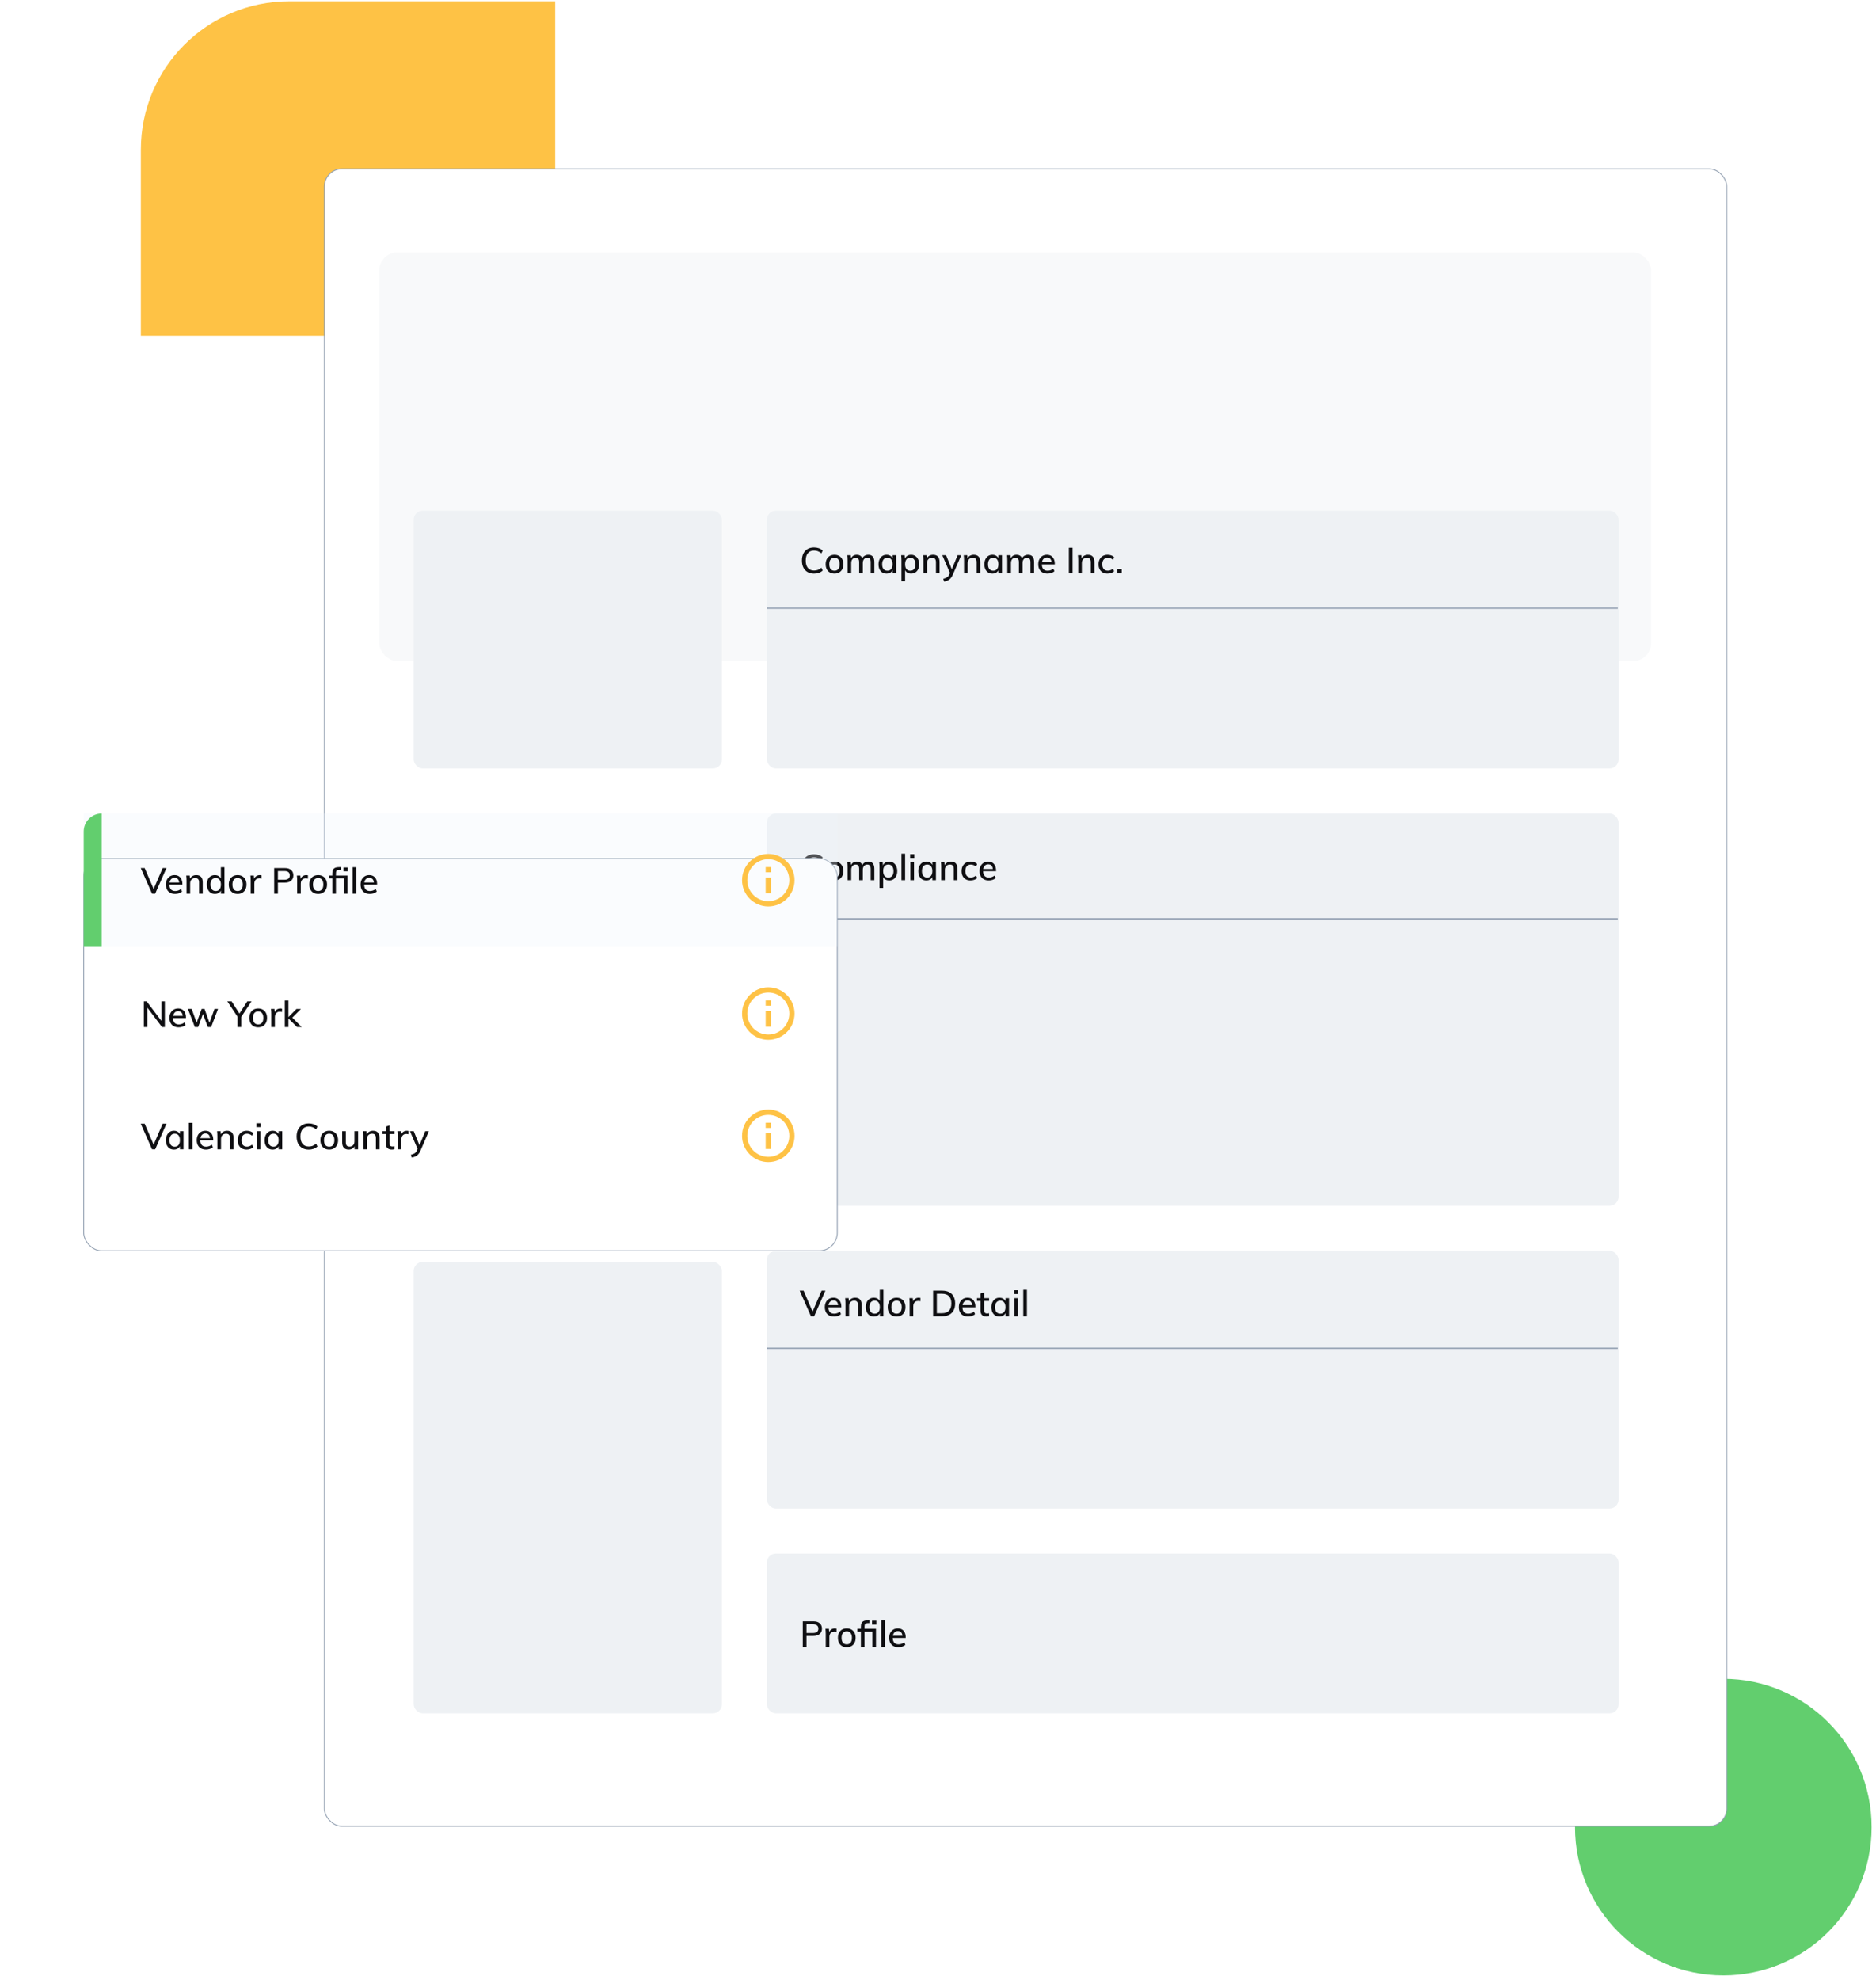 <svg width="417" height="440" viewBox="0 0 417 440" fill="none" xmlns="http://www.w3.org/2000/svg">
<circle cx="383.059" cy="406.044" r="32.967" fill="#62CE6E"/>
<path d="M31.307 33.288C31.307 15.062 46.081 0.288 64.307 0.288H123.409V74.606H31.307V33.288Z" fill="#FEC245"/>
<rect x="72.109" y="37.547" width="311.711" height="368.294" rx="3.9" fill="white" stroke="#95A2B3" stroke-width="0.2"/>
<rect opacity="0.5" x="84.307" y="56.102" width="282.7" height="90.811" rx="4" fill="#F3F5F7"/>
<rect x="170.461" y="180.786" width="189.314" height="87.174" rx="2" fill="#EEF1F4"/>
<path d="M170.461 204.192L359.602 204.192" stroke="#95A2B3" stroke-width="0.3"/>
<rect x="91.958" y="113.497" width="68.503" height="57.289" rx="2" fill="#EEF1F4"/>
<rect x="91.958" y="280.44" width="68.503" height="100.315" rx="2" fill="#EEF1F4"/>
<rect x="170.461" y="345.249" width="189.314" height="35.506" rx="2" fill="#EEF1F4"/>
<rect x="170.461" y="113.497" width="189.314" height="57.289" rx="2" fill="#EEF1F4"/>
<path d="M170.461 135.167L359.602 135.167" stroke="#95A2B3" stroke-width="0.3"/>
<path d="M180.945 127.488C180.391 127.488 179.911 127.371 179.505 127.136C179.1 126.901 178.788 126.565 178.569 126.128C178.356 125.685 178.249 125.165 178.249 124.568C178.249 123.971 178.356 123.456 178.569 123.024C178.788 122.587 179.1 122.251 179.505 122.016C179.911 121.781 180.391 121.664 180.945 121.664C181.329 121.664 181.687 121.723 182.017 121.84C182.353 121.957 182.639 122.131 182.873 122.36L182.585 122.976C182.319 122.757 182.055 122.6 181.793 122.504C181.537 122.403 181.257 122.352 180.953 122.352C180.367 122.352 179.911 122.544 179.585 122.928C179.26 123.307 179.097 123.853 179.097 124.568C179.097 125.283 179.257 125.835 179.577 126.224C179.903 126.608 180.361 126.8 180.953 126.8C181.257 126.8 181.537 126.752 181.793 126.656C182.055 126.555 182.319 126.395 182.585 126.176L182.873 126.792C182.639 127.021 182.353 127.195 182.017 127.312C181.687 127.429 181.329 127.488 180.945 127.488ZM185.496 127.48C185.096 127.48 184.747 127.395 184.448 127.224C184.155 127.053 183.928 126.813 183.768 126.504C183.608 126.189 183.528 125.816 183.528 125.384C183.528 124.963 183.608 124.595 183.768 124.28C183.928 123.965 184.155 123.723 184.448 123.552C184.747 123.381 185.096 123.296 185.496 123.296C185.891 123.296 186.235 123.381 186.528 123.552C186.827 123.723 187.056 123.965 187.216 124.28C187.381 124.595 187.464 124.963 187.464 125.384C187.464 125.816 187.381 126.189 187.216 126.504C187.056 126.813 186.827 127.053 186.528 127.224C186.235 127.395 185.891 127.48 185.496 127.48ZM185.496 126.84C185.859 126.84 186.139 126.717 186.336 126.472C186.539 126.227 186.64 125.864 186.64 125.384C186.64 124.92 186.539 124.565 186.336 124.32C186.139 124.069 185.859 123.944 185.496 123.944C185.133 123.944 184.848 124.069 184.64 124.32C184.437 124.565 184.336 124.92 184.336 125.384C184.336 125.864 184.435 126.227 184.632 126.472C184.835 126.717 185.123 126.84 185.496 126.84ZM188.4 127.424V124.528C188.4 124.341 188.395 124.152 188.384 123.96C188.379 123.768 188.363 123.579 188.336 123.392H189.104L189.176 124.208L189.096 124.24C189.198 123.941 189.366 123.709 189.6 123.544C189.835 123.379 190.115 123.296 190.44 123.296C190.824 123.296 191.123 123.392 191.336 123.584C191.555 123.771 191.696 124.061 191.76 124.456L191.568 124.32C191.659 124.005 191.832 123.757 192.088 123.576C192.35 123.389 192.656 123.296 193.008 123.296C193.456 123.296 193.792 123.432 194.016 123.704C194.24 123.971 194.352 124.376 194.352 124.92V127.424H193.544V124.952C193.544 124.605 193.483 124.352 193.36 124.192C193.243 124.032 193.051 123.952 192.784 123.952C192.475 123.952 192.23 124.059 192.048 124.272C191.872 124.485 191.784 124.776 191.784 125.144V127.424H190.976V124.952C190.976 124.605 190.915 124.352 190.792 124.192C190.67 124.032 190.478 123.952 190.216 123.952C189.902 123.952 189.654 124.059 189.472 124.272C189.296 124.485 189.208 124.776 189.208 125.144V127.424H188.4ZM197.062 127.48C196.705 127.48 196.39 127.397 196.118 127.232C195.851 127.061 195.643 126.821 195.494 126.512C195.35 126.197 195.278 125.829 195.278 125.408C195.278 124.987 195.353 124.619 195.502 124.304C195.651 123.984 195.859 123.736 196.126 123.56C196.398 123.384 196.71 123.296 197.062 123.296C197.419 123.296 197.723 123.384 197.974 123.56C198.23 123.731 198.403 123.976 198.494 124.296L198.398 124.36V123.392H199.198V127.424H198.398V126.44L198.494 126.48C198.403 126.8 198.23 127.048 197.974 127.224C197.723 127.395 197.419 127.48 197.062 127.48ZM197.254 126.84C197.617 126.84 197.897 126.715 198.094 126.464C198.297 126.213 198.398 125.856 198.398 125.392C198.398 124.928 198.297 124.571 198.094 124.32C197.897 124.069 197.617 123.944 197.254 123.944C196.886 123.944 196.598 124.075 196.39 124.336C196.187 124.592 196.086 124.949 196.086 125.408C196.086 125.867 196.187 126.221 196.39 126.472C196.598 126.717 196.886 126.84 197.254 126.84ZM200.377 129.152V124.528C200.377 124.341 200.372 124.152 200.361 123.96C200.356 123.768 200.34 123.579 200.313 123.392H201.081L201.153 124.208L201.097 124.296C201.188 123.976 201.358 123.731 201.609 123.56C201.865 123.384 202.169 123.296 202.521 123.296C202.873 123.296 203.182 123.384 203.449 123.56C203.721 123.736 203.932 123.984 204.081 124.304C204.236 124.619 204.313 124.987 204.313 125.408C204.313 125.829 204.236 126.197 204.081 126.512C203.932 126.821 203.724 127.061 203.457 127.232C203.19 127.397 202.878 127.48 202.521 127.48C202.169 127.48 201.865 127.395 201.609 127.224C201.358 127.048 201.188 126.8 201.097 126.48L201.185 126.384V129.152H200.377ZM202.337 126.84C202.7 126.84 202.982 126.717 203.185 126.472C203.388 126.221 203.489 125.867 203.489 125.408C203.489 124.949 203.388 124.592 203.185 124.336C202.982 124.075 202.7 123.944 202.337 123.944C201.964 123.944 201.678 124.069 201.481 124.32C201.284 124.571 201.185 124.928 201.185 125.392C201.185 125.856 201.284 126.213 201.481 126.464C201.678 126.715 201.964 126.84 202.337 126.84ZM205.252 127.424V124.528C205.252 124.341 205.247 124.152 205.236 123.96C205.231 123.768 205.215 123.579 205.188 123.392H205.956L206.028 124.208L205.948 124.256C206.065 123.941 206.252 123.704 206.508 123.544C206.769 123.379 207.068 123.296 207.404 123.296C208.369 123.296 208.852 123.837 208.852 124.92V127.424H208.044V124.952C208.044 124.605 207.975 124.352 207.836 124.192C207.697 124.032 207.484 123.952 207.196 123.952C206.849 123.952 206.572 124.059 206.364 124.272C206.161 124.485 206.06 124.771 206.06 125.128V127.424H205.252ZM209.85 129.24L209.674 128.616C209.919 128.563 210.125 128.496 210.29 128.416C210.461 128.341 210.602 128.245 210.714 128.128C210.826 128.011 210.922 127.859 211.002 127.672L211.274 127.048L211.466 126.768L212.858 123.392H213.666L211.786 127.744C211.637 128.085 211.466 128.355 211.274 128.552C211.087 128.755 210.874 128.909 210.634 129.016C210.394 129.123 210.133 129.197 209.85 129.24ZM211.29 127.656L209.458 123.392H210.298L211.674 126.768L211.29 127.656ZM214.291 127.424V124.528C214.291 124.341 214.286 124.152 214.275 123.96C214.27 123.768 214.254 123.579 214.227 123.392H214.995L215.067 124.208L214.987 124.256C215.104 123.941 215.291 123.704 215.547 123.544C215.808 123.379 216.107 123.296 216.443 123.296C217.408 123.296 217.891 123.837 217.891 124.92V127.424H217.083V124.952C217.083 124.605 217.014 124.352 216.875 124.192C216.736 124.032 216.523 123.952 216.235 123.952C215.888 123.952 215.611 124.059 215.403 124.272C215.2 124.485 215.099 124.771 215.099 125.128V127.424H214.291ZM220.593 127.48C220.236 127.48 219.921 127.397 219.649 127.232C219.383 127.061 219.175 126.821 219.025 126.512C218.881 126.197 218.809 125.829 218.809 125.408C218.809 124.987 218.884 124.619 219.033 124.304C219.183 123.984 219.391 123.736 219.657 123.56C219.929 123.384 220.241 123.296 220.593 123.296C220.951 123.296 221.255 123.384 221.505 123.56C221.761 123.731 221.935 123.976 222.025 124.296L221.929 124.36V123.392H222.729V127.424H221.929V126.44L222.025 126.48C221.935 126.8 221.761 127.048 221.505 127.224C221.255 127.395 220.951 127.48 220.593 127.48ZM220.785 126.84C221.148 126.84 221.428 126.715 221.625 126.464C221.828 126.213 221.929 125.856 221.929 125.392C221.929 124.928 221.828 124.571 221.625 124.32C221.428 124.069 221.148 123.944 220.785 123.944C220.417 123.944 220.129 124.075 219.921 124.336C219.719 124.592 219.617 124.949 219.617 125.408C219.617 125.867 219.719 126.221 219.921 126.472C220.129 126.717 220.417 126.84 220.785 126.84ZM223.908 127.424V124.528C223.908 124.341 223.903 124.152 223.892 123.96C223.887 123.768 223.871 123.579 223.844 123.392H224.612L224.684 124.208L224.604 124.24C224.706 123.941 224.874 123.709 225.108 123.544C225.343 123.379 225.623 123.296 225.948 123.296C226.332 123.296 226.631 123.392 226.844 123.584C227.063 123.771 227.204 124.061 227.268 124.456L227.076 124.32C227.167 124.005 227.34 123.757 227.596 123.576C227.858 123.389 228.164 123.296 228.516 123.296C228.964 123.296 229.3 123.432 229.524 123.704C229.748 123.971 229.86 124.376 229.86 124.92V127.424H229.052V124.952C229.052 124.605 228.991 124.352 228.868 124.192C228.751 124.032 228.559 123.952 228.292 123.952C227.983 123.952 227.738 124.059 227.556 124.272C227.38 124.485 227.292 124.776 227.292 125.144V127.424H226.484V124.952C226.484 124.605 226.423 124.352 226.3 124.192C226.178 124.032 225.986 123.952 225.724 123.952C225.41 123.952 225.162 124.059 224.98 124.272C224.804 124.485 224.716 124.776 224.716 125.144V127.424H223.908ZM234.386 126.96C234.204 127.12 233.975 127.248 233.698 127.344C233.42 127.435 233.138 127.48 232.85 127.48C232.423 127.48 232.055 127.397 231.746 127.232C231.436 127.067 231.199 126.827 231.034 126.512C230.868 126.197 230.786 125.824 230.786 125.392C230.786 124.976 230.866 124.611 231.026 124.296C231.191 123.981 231.418 123.736 231.706 123.56C231.994 123.384 232.327 123.296 232.706 123.296C233.068 123.296 233.38 123.376 233.642 123.536C233.903 123.696 234.103 123.925 234.242 124.224C234.386 124.517 234.458 124.872 234.458 125.288V125.424H231.49L231.498 124.944H233.986L233.754 125.232C233.759 124.8 233.674 124.469 233.498 124.24C233.322 124.011 233.063 123.896 232.722 123.896C232.364 123.896 232.084 124.024 231.882 124.28C231.679 124.531 231.578 124.883 231.578 125.336C231.578 125.843 231.687 126.221 231.906 126.472C232.124 126.717 232.444 126.84 232.866 126.84C233.095 126.84 233.316 126.803 233.53 126.728C233.743 126.653 233.946 126.539 234.138 126.384L234.386 126.96ZM237.59 127.424V121.728H238.414V127.424H237.59ZM239.666 127.424V124.528C239.666 124.341 239.661 124.152 239.65 123.96C239.645 123.768 239.629 123.579 239.602 123.392H240.37L240.442 124.208L240.362 124.256C240.479 123.941 240.666 123.704 240.922 123.544C241.183 123.379 241.482 123.296 241.818 123.296C242.783 123.296 243.266 123.837 243.266 124.92V127.424H242.458V124.952C242.458 124.605 242.389 124.352 242.25 124.192C242.111 124.032 241.898 123.952 241.61 123.952C241.263 123.952 240.986 124.059 240.778 124.272C240.575 124.485 240.474 124.771 240.474 125.128V127.424H239.666ZM246.16 127.48C245.755 127.48 245.403 127.395 245.104 127.224C244.811 127.053 244.584 126.813 244.424 126.504C244.264 126.195 244.184 125.829 244.184 125.408C244.184 124.987 244.267 124.619 244.432 124.304C244.598 123.984 244.83 123.736 245.128 123.56C245.432 123.384 245.79 123.296 246.2 123.296C246.478 123.296 246.747 123.341 247.008 123.432C247.27 123.523 247.483 123.651 247.648 123.816L247.4 124.4C247.214 124.251 247.024 124.139 246.832 124.064C246.646 123.989 246.454 123.952 246.256 123.952C245.872 123.952 245.568 124.077 245.344 124.328C245.126 124.579 245.016 124.936 245.016 125.4C245.016 125.864 245.126 126.219 245.344 126.464C245.563 126.709 245.867 126.832 246.256 126.832C246.448 126.832 246.64 126.795 246.832 126.72C247.024 126.645 247.214 126.533 247.4 126.384L247.648 126.968C247.478 127.128 247.259 127.253 246.992 127.344C246.726 127.435 246.448 127.48 246.16 127.48ZM248.375 126.464H249.335V127.424H248.375V126.464Z" fill="#0F0F12"/>
<path d="M180.945 195.669C180.391 195.669 179.911 195.551 179.505 195.317C179.1 195.082 178.788 194.746 178.569 194.309C178.356 193.866 178.249 193.346 178.249 192.749C178.249 192.151 178.356 191.637 178.569 191.205C178.788 190.767 179.1 190.431 179.505 190.197C179.911 189.962 180.391 189.845 180.945 189.845C181.329 189.845 181.687 189.903 182.017 190.021C182.353 190.138 182.639 190.311 182.873 190.541L182.585 191.157C182.319 190.938 182.055 190.781 181.793 190.685C181.537 190.583 181.257 190.533 180.953 190.533C180.367 190.533 179.911 190.725 179.585 191.109C179.26 191.487 179.097 192.034 179.097 192.749C179.097 193.463 179.257 194.015 179.577 194.405C179.903 194.789 180.361 194.981 180.953 194.981C181.257 194.981 181.537 194.933 181.793 194.837C182.055 194.735 182.319 194.575 182.585 194.357L182.873 194.973C182.639 195.202 182.353 195.375 182.017 195.493C181.687 195.61 181.329 195.669 180.945 195.669ZM185.496 195.661C185.096 195.661 184.747 195.575 184.448 195.405C184.155 195.234 183.928 194.994 183.768 194.685C183.608 194.37 183.528 193.997 183.528 193.565C183.528 193.143 183.608 192.775 183.768 192.461C183.928 192.146 184.155 191.903 184.448 191.733C184.747 191.562 185.096 191.477 185.496 191.477C185.891 191.477 186.235 191.562 186.528 191.733C186.827 191.903 187.056 192.146 187.216 192.461C187.381 192.775 187.464 193.143 187.464 193.565C187.464 193.997 187.381 194.37 187.216 194.685C187.056 194.994 186.827 195.234 186.528 195.405C186.235 195.575 185.891 195.661 185.496 195.661ZM185.496 195.021C185.859 195.021 186.139 194.898 186.336 194.653C186.539 194.407 186.64 194.045 186.64 193.565C186.64 193.101 186.539 192.746 186.336 192.501C186.139 192.25 185.859 192.125 185.496 192.125C185.133 192.125 184.848 192.25 184.64 192.501C184.437 192.746 184.336 193.101 184.336 193.565C184.336 194.045 184.435 194.407 184.632 194.653C184.835 194.898 185.123 195.021 185.496 195.021ZM188.4 195.605V192.709C188.4 192.522 188.395 192.333 188.384 192.141C188.379 191.949 188.363 191.759 188.336 191.573H189.104L189.176 192.389L189.096 192.421C189.198 192.122 189.366 191.89 189.6 191.725C189.835 191.559 190.115 191.477 190.44 191.477C190.824 191.477 191.123 191.573 191.336 191.765C191.555 191.951 191.696 192.242 191.76 192.637L191.568 192.501C191.659 192.186 191.832 191.938 192.088 191.757C192.35 191.57 192.656 191.477 193.008 191.477C193.456 191.477 193.792 191.613 194.016 191.885C194.24 192.151 194.352 192.557 194.352 193.101V195.605H193.544V193.133C193.544 192.786 193.483 192.533 193.36 192.373C193.243 192.213 193.051 192.133 192.784 192.133C192.475 192.133 192.23 192.239 192.048 192.453C191.872 192.666 191.784 192.957 191.784 193.325V195.605H190.976V193.133C190.976 192.786 190.915 192.533 190.792 192.373C190.67 192.213 190.478 192.133 190.216 192.133C189.902 192.133 189.654 192.239 189.472 192.453C189.296 192.666 189.208 192.957 189.208 193.325V195.605H188.4ZM195.502 197.333V192.709C195.502 192.522 195.497 192.333 195.486 192.141C195.481 191.949 195.465 191.759 195.438 191.573H196.206L196.278 192.389L196.222 192.477C196.313 192.157 196.483 191.911 196.734 191.741C196.99 191.565 197.294 191.477 197.646 191.477C197.998 191.477 198.307 191.565 198.574 191.741C198.846 191.917 199.057 192.165 199.206 192.485C199.361 192.799 199.438 193.167 199.438 193.589C199.438 194.01 199.361 194.378 199.206 194.693C199.057 195.002 198.849 195.242 198.582 195.413C198.315 195.578 198.003 195.661 197.646 195.661C197.294 195.661 196.99 195.575 196.734 195.405C196.483 195.229 196.313 194.981 196.222 194.661L196.31 194.565V197.333H195.502ZM197.462 195.021C197.825 195.021 198.107 194.898 198.31 194.653C198.513 194.402 198.614 194.047 198.614 193.589C198.614 193.13 198.513 192.773 198.31 192.517C198.107 192.255 197.825 192.125 197.462 192.125C197.089 192.125 196.803 192.25 196.606 192.501C196.409 192.751 196.31 193.109 196.31 193.573C196.31 194.037 196.409 194.394 196.606 194.645C196.803 194.895 197.089 195.021 197.462 195.021ZM200.377 195.605V189.717H201.185V195.605H200.377ZM202.361 195.605V191.573H203.169V195.605H202.361ZM202.305 189.813H203.241V190.661H202.305V189.813ZM205.906 195.661C205.548 195.661 205.234 195.578 204.962 195.413C204.695 195.242 204.487 195.002 204.338 194.693C204.194 194.378 204.122 194.01 204.122 193.589C204.122 193.167 204.196 192.799 204.346 192.485C204.495 192.165 204.703 191.917 204.97 191.741C205.242 191.565 205.554 191.477 205.906 191.477C206.263 191.477 206.567 191.565 206.818 191.741C207.074 191.911 207.247 192.157 207.338 192.477L207.242 192.541V191.573H208.042V195.605H207.242V194.621L207.338 194.661C207.247 194.981 207.074 195.229 206.818 195.405C206.567 195.575 206.263 195.661 205.906 195.661ZM206.098 195.021C206.46 195.021 206.74 194.895 206.938 194.645C207.14 194.394 207.242 194.037 207.242 193.573C207.242 193.109 207.14 192.751 206.938 192.501C206.74 192.25 206.46 192.125 206.098 192.125C205.73 192.125 205.442 192.255 205.234 192.517C205.031 192.773 204.93 193.13 204.93 193.589C204.93 194.047 205.031 194.402 205.234 194.653C205.442 194.898 205.73 195.021 206.098 195.021ZM209.221 195.605V192.709C209.221 192.522 209.215 192.333 209.205 192.141C209.199 191.949 209.183 191.759 209.157 191.573H209.925L209.997 192.389L209.917 192.437C210.034 192.122 210.221 191.885 210.477 191.725C210.738 191.559 211.037 191.477 211.373 191.477C212.338 191.477 212.821 192.018 212.821 193.101V195.605H212.013V193.133C212.013 192.786 211.943 192.533 211.805 192.373C211.666 192.213 211.453 192.133 211.165 192.133C210.818 192.133 210.541 192.239 210.333 192.453C210.13 192.666 210.029 192.951 210.029 193.309V195.605H209.221ZM215.715 195.661C215.31 195.661 214.958 195.575 214.659 195.405C214.366 195.234 214.139 194.994 213.979 194.685C213.819 194.375 213.739 194.01 213.739 193.589C213.739 193.167 213.822 192.799 213.987 192.485C214.152 192.165 214.384 191.917 214.683 191.741C214.987 191.565 215.344 191.477 215.755 191.477C216.032 191.477 216.302 191.522 216.563 191.613C216.824 191.703 217.038 191.831 217.203 191.997L216.955 192.581C216.768 192.431 216.579 192.319 216.387 192.245C216.2 192.17 216.008 192.133 215.811 192.133C215.427 192.133 215.123 192.258 214.899 192.509C214.68 192.759 214.571 193.117 214.571 193.581C214.571 194.045 214.68 194.399 214.899 194.645C215.118 194.89 215.422 195.013 215.811 195.013C216.003 195.013 216.195 194.975 216.387 194.901C216.579 194.826 216.768 194.714 216.955 194.565L217.203 195.149C217.032 195.309 216.814 195.434 216.547 195.525C216.28 195.615 216.003 195.661 215.715 195.661ZM221.331 195.141C221.15 195.301 220.92 195.429 220.643 195.525C220.366 195.615 220.083 195.661 219.795 195.661C219.368 195.661 219 195.578 218.691 195.413C218.382 195.247 218.144 195.007 217.979 194.693C217.814 194.378 217.731 194.005 217.731 193.573C217.731 193.157 217.811 192.791 217.971 192.477C218.136 192.162 218.363 191.917 218.651 191.741C218.939 191.565 219.272 191.477 219.651 191.477C220.014 191.477 220.326 191.557 220.587 191.717C220.848 191.877 221.048 192.106 221.187 192.405C221.331 192.698 221.403 193.053 221.403 193.469V193.605H218.435L218.443 193.125H220.931L220.699 193.413C220.704 192.981 220.619 192.65 220.443 192.421C220.267 192.191 220.008 192.077 219.667 192.077C219.31 192.077 219.03 192.205 218.827 192.461C218.624 192.711 218.523 193.063 218.523 193.517C218.523 194.023 218.632 194.402 218.851 194.653C219.07 194.898 219.39 195.021 219.811 195.021C220.04 195.021 220.262 194.983 220.475 194.909C220.688 194.834 220.891 194.719 221.083 194.565L221.331 195.141Z" fill="#0F0F12"/>
<rect x="170.461" y="277.96" width="189.314" height="57.289" rx="2" fill="#EEF1F4"/>
<path d="M170.461 299.63L359.602 299.63" stroke="#95A2B3" stroke-width="0.3"/>
<path d="M180.265 292.519L177.753 286.823H178.625L180.761 291.815H180.473L182.625 286.823H183.473L180.961 292.519H180.265ZM186.94 292.055C186.759 292.215 186.53 292.343 186.252 292.439C185.975 292.53 185.692 292.575 185.404 292.575C184.978 292.575 184.61 292.492 184.3 292.327C183.991 292.162 183.754 291.922 183.588 291.607C183.423 291.292 183.34 290.919 183.34 290.487C183.34 290.071 183.42 289.706 183.58 289.391C183.746 289.076 183.972 288.831 184.26 288.655C184.548 288.479 184.882 288.391 185.26 288.391C185.623 288.391 185.935 288.471 186.196 288.631C186.458 288.791 186.658 289.02 186.796 289.319C186.94 289.612 187.012 289.967 187.012 290.383V290.519H184.044L184.052 290.039H186.54L186.308 290.327C186.314 289.895 186.228 289.564 186.052 289.335C185.876 289.106 185.618 288.991 185.276 288.991C184.919 288.991 184.639 289.119 184.436 289.375C184.234 289.626 184.132 289.978 184.132 290.431C184.132 290.938 184.242 291.316 184.46 291.567C184.679 291.812 184.999 291.935 185.42 291.935C185.65 291.935 185.871 291.898 186.084 291.823C186.298 291.748 186.5 291.634 186.692 291.479L186.94 292.055ZM187.932 292.519V289.623C187.932 289.436 187.926 289.247 187.916 289.055C187.91 288.863 187.894 288.674 187.868 288.487H188.636L188.708 289.303L188.628 289.351C188.745 289.036 188.932 288.799 189.188 288.639C189.449 288.474 189.748 288.391 190.084 288.391C191.049 288.391 191.532 288.932 191.532 290.015V292.519H190.724V290.047C190.724 289.7 190.654 289.447 190.516 289.287C190.377 289.127 190.164 289.047 189.876 289.047C189.529 289.047 189.252 289.154 189.044 289.367C188.841 289.58 188.74 289.866 188.74 290.223V292.519H187.932ZM196.37 292.519H195.57V291.463L195.666 291.575C195.575 291.895 195.402 292.143 195.146 292.319C194.895 292.49 194.591 292.575 194.234 292.575C193.882 292.575 193.57 292.49 193.298 292.319C193.031 292.143 192.823 291.898 192.674 291.583C192.525 291.263 192.45 290.89 192.45 290.463C192.45 290.042 192.522 289.676 192.666 289.367C192.815 289.058 193.023 288.818 193.29 288.647C193.562 288.476 193.877 288.391 194.234 288.391C194.591 288.391 194.895 288.479 195.146 288.655C195.402 288.831 195.575 289.076 195.666 289.391L195.562 289.487V286.631H196.37V292.519ZM194.426 291.935C194.789 291.935 195.069 291.81 195.266 291.559C195.469 291.308 195.57 290.948 195.57 290.479C195.57 290.026 195.469 289.674 195.266 289.423C195.069 289.167 194.789 289.039 194.426 289.039C194.058 289.039 193.77 289.164 193.562 289.415C193.359 289.66 193.258 290.01 193.258 290.463C193.258 290.932 193.359 291.295 193.562 291.551C193.77 291.807 194.058 291.935 194.426 291.935ZM199.293 292.575C198.893 292.575 198.544 292.49 198.245 292.319C197.952 292.148 197.725 291.908 197.565 291.599C197.405 291.284 197.325 290.911 197.325 290.479C197.325 290.058 197.405 289.69 197.565 289.375C197.725 289.06 197.952 288.818 198.245 288.647C198.544 288.476 198.893 288.391 199.293 288.391C199.688 288.391 200.032 288.476 200.325 288.647C200.624 288.818 200.853 289.06 201.013 289.375C201.178 289.69 201.261 290.058 201.261 290.479C201.261 290.911 201.178 291.284 201.013 291.599C200.853 291.908 200.624 292.148 200.325 292.319C200.032 292.49 199.688 292.575 199.293 292.575ZM199.293 291.935C199.656 291.935 199.936 291.812 200.133 291.567C200.336 291.322 200.437 290.959 200.437 290.479C200.437 290.015 200.336 289.66 200.133 289.415C199.936 289.164 199.656 289.039 199.293 289.039C198.93 289.039 198.645 289.164 198.437 289.415C198.234 289.66 198.133 290.015 198.133 290.479C198.133 290.959 198.232 291.322 198.429 291.567C198.632 291.812 198.92 291.935 199.293 291.935ZM202.197 292.519V289.623C202.197 289.436 202.192 289.247 202.181 289.055C202.176 288.863 202.16 288.674 202.133 288.487H202.901L202.997 289.503L202.901 289.463C202.971 289.111 203.128 288.844 203.373 288.663C203.624 288.482 203.904 288.391 204.213 288.391C204.288 288.391 204.357 288.396 204.421 288.407C204.485 288.418 204.544 288.431 204.597 288.447L204.581 289.183C204.437 289.13 204.28 289.103 204.109 289.103C203.848 289.103 203.637 289.159 203.477 289.271C203.317 289.378 203.197 289.522 203.117 289.703C203.043 289.879 203.005 290.068 203.005 290.271V292.519H202.197ZM207.418 292.519V286.823H209.418C210.031 286.823 210.554 286.935 210.986 287.159C211.418 287.378 211.746 287.7 211.97 288.127C212.199 288.548 212.314 289.06 212.314 289.663C212.314 290.271 212.199 290.788 211.97 291.215C211.741 291.636 211.41 291.959 210.978 292.183C210.546 292.407 210.026 292.519 209.418 292.519H207.418ZM208.242 291.831H209.362C210.061 291.831 210.586 291.65 210.938 291.287C211.29 290.924 211.466 290.383 211.466 289.663C211.466 288.228 210.765 287.511 209.362 287.511H208.242V291.831ZM216.737 292.055C216.556 292.215 216.327 292.343 216.049 292.439C215.772 292.53 215.489 292.575 215.201 292.575C214.775 292.575 214.407 292.492 214.097 292.327C213.788 292.162 213.551 291.922 213.385 291.607C213.22 291.292 213.137 290.919 213.137 290.487C213.137 290.071 213.217 289.706 213.377 289.391C213.543 289.076 213.769 288.831 214.057 288.655C214.345 288.479 214.679 288.391 215.057 288.391C215.42 288.391 215.732 288.471 215.993 288.631C216.255 288.791 216.455 289.02 216.593 289.319C216.737 289.612 216.809 289.967 216.809 290.383V290.519H213.841L213.849 290.039H216.337L216.105 290.327C216.111 289.895 216.025 289.564 215.849 289.335C215.673 289.106 215.415 288.991 215.073 288.991C214.716 288.991 214.436 289.119 214.233 289.375C214.031 289.626 213.929 289.978 213.929 290.431C213.929 290.938 214.039 291.316 214.257 291.567C214.476 291.812 214.796 291.935 215.217 291.935C215.447 291.935 215.668 291.898 215.881 291.823C216.095 291.748 216.297 291.634 216.489 291.479L216.737 292.055ZM217.153 289.111V288.487H219.857V289.111H217.153ZM219.849 291.831V292.487C219.753 292.519 219.657 292.54 219.561 292.551C219.465 292.567 219.361 292.575 219.249 292.575C218.839 292.575 218.516 292.46 218.281 292.231C218.052 291.996 217.937 291.652 217.937 291.199V287.479L218.745 287.199V291.135C218.745 291.332 218.775 291.487 218.833 291.599C218.892 291.706 218.972 291.783 219.073 291.831C219.18 291.874 219.297 291.895 219.425 291.895C219.5 291.895 219.569 291.89 219.633 291.879C219.697 291.868 219.769 291.852 219.849 291.831ZM222.156 292.575C221.798 292.575 221.484 292.492 221.212 292.327C220.945 292.156 220.737 291.916 220.588 291.607C220.444 291.292 220.372 290.924 220.372 290.503C220.372 290.082 220.446 289.714 220.596 289.399C220.745 289.079 220.953 288.831 221.22 288.655C221.492 288.479 221.804 288.391 222.156 288.391C222.513 288.391 222.817 288.479 223.068 288.655C223.324 288.826 223.497 289.071 223.588 289.391L223.492 289.455V288.487H224.292V292.519H223.492V291.535L223.588 291.575C223.497 291.895 223.324 292.143 223.068 292.319C222.817 292.49 222.513 292.575 222.156 292.575ZM222.348 291.935C222.71 291.935 222.99 291.81 223.188 291.559C223.39 291.308 223.492 290.951 223.492 290.487C223.492 290.023 223.39 289.666 223.188 289.415C222.99 289.164 222.71 289.039 222.348 289.039C221.98 289.039 221.692 289.17 221.484 289.431C221.281 289.687 221.18 290.044 221.18 290.503C221.18 290.962 221.281 291.316 221.484 291.567C221.692 291.812 221.98 291.935 222.348 291.935ZM225.471 292.519V288.487H226.279V292.519H225.471ZM225.415 286.727H226.351V287.575H225.415V286.727ZM227.455 292.519V286.631H228.263V292.519H227.455Z" fill="#0F0F12"/>
<path d="M178.441 366.003V360.307H180.801C181.404 360.307 181.871 360.451 182.201 360.739C182.537 361.027 182.705 361.424 182.705 361.931C182.705 362.427 182.537 362.821 182.201 363.115C181.865 363.408 181.399 363.555 180.801 363.555H179.265V366.003H178.441ZM179.265 362.899H180.721C181.116 362.899 181.412 362.816 181.609 362.651C181.807 362.48 181.905 362.24 181.905 361.931C181.905 361.621 181.807 361.384 181.609 361.219C181.412 361.053 181.116 360.971 180.721 360.971H179.265V362.899ZM183.549 366.003V363.107C183.549 362.92 183.544 362.731 183.533 362.539C183.528 362.347 183.512 362.157 183.485 361.971H184.253L184.349 362.987L184.253 362.947C184.322 362.595 184.48 362.328 184.725 362.147C184.976 361.965 185.256 361.875 185.565 361.875C185.64 361.875 185.709 361.88 185.773 361.891C185.837 361.901 185.896 361.915 185.949 361.931L185.933 362.667C185.789 362.613 185.632 362.587 185.461 362.587C185.2 362.587 184.989 362.643 184.829 362.755C184.669 362.861 184.549 363.005 184.469 363.187C184.394 363.363 184.357 363.552 184.357 363.755V366.003H183.549ZM188.223 366.059C187.823 366.059 187.473 365.973 187.175 365.803C186.881 365.632 186.655 365.392 186.495 365.083C186.335 364.768 186.255 364.395 186.255 363.963C186.255 363.541 186.335 363.173 186.495 362.859C186.655 362.544 186.881 362.301 187.175 362.131C187.473 361.96 187.823 361.875 188.223 361.875C188.617 361.875 188.961 361.96 189.255 362.131C189.553 362.301 189.783 362.544 189.943 362.859C190.108 363.173 190.191 363.541 190.191 363.963C190.191 364.395 190.108 364.768 189.943 365.083C189.783 365.392 189.553 365.632 189.255 365.803C188.961 365.973 188.617 366.059 188.223 366.059ZM188.223 365.419C188.585 365.419 188.865 365.296 189.063 365.051C189.265 364.805 189.367 364.443 189.367 363.963C189.367 363.499 189.265 363.144 189.063 362.899C188.865 362.648 188.585 362.523 188.223 362.523C187.86 362.523 187.575 362.648 187.367 362.899C187.164 363.144 187.063 363.499 187.063 363.963C187.063 364.443 187.161 364.805 187.359 365.051C187.561 365.296 187.849 365.419 188.223 365.419ZM193.839 360.171H194.791V361.035H193.839V360.171ZM194.719 361.971V366.003H193.911V362.595H190.575V361.971H194.719ZM191.359 366.003V361.491C191.359 361.155 191.41 360.885 191.511 360.683C191.618 360.48 191.789 360.331 192.023 360.235C192.263 360.139 192.589 360.091 192.999 360.091H193.271V360.699H193.071C192.821 360.699 192.629 360.723 192.495 360.771C192.367 360.813 192.279 360.901 192.231 361.035C192.189 361.163 192.167 361.357 192.167 361.619V366.003H191.359ZM195.885 366.003V360.115H196.693V366.003H195.885ZM201.245 365.539C201.064 365.699 200.834 365.827 200.557 365.923C200.28 366.013 199.997 366.059 199.709 366.059C199.282 366.059 198.914 365.976 198.605 365.811C198.296 365.645 198.058 365.405 197.893 365.091C197.728 364.776 197.645 364.403 197.645 363.971C197.645 363.555 197.725 363.189 197.885 362.875C198.05 362.56 198.277 362.315 198.565 362.139C198.853 361.963 199.186 361.875 199.565 361.875C199.928 361.875 200.24 361.955 200.501 362.115C200.762 362.275 200.962 362.504 201.101 362.803C201.245 363.096 201.317 363.451 201.317 363.867V364.003H198.349L198.357 363.523H200.845L200.613 363.811C200.618 363.379 200.533 363.048 200.357 362.819C200.181 362.589 199.922 362.475 199.581 362.475C199.224 362.475 198.944 362.603 198.741 362.859C198.538 363.109 198.437 363.461 198.437 363.915C198.437 364.421 198.546 364.8 198.765 365.051C198.984 365.296 199.304 365.419 199.725 365.419C199.954 365.419 200.176 365.381 200.389 365.307C200.602 365.232 200.805 365.117 200.997 364.963L201.245 365.539Z" fill="#0F0F12"/>
<g filter="url(#filter0_d)">
<rect x="18.605" y="180.786" width="167.504" height="87.174" rx="4" fill="white"/>
<rect x="18.605" y="180.786" width="167.504" height="87.174" rx="4" stroke="#95A2B3" stroke-width="0.2"/>
</g>
<rect opacity="0.3" x="18.605" y="180.786" width="167.504" height="29.638" fill="#EEF4FB"/>
<path d="M170.194 192.688H171.361V193.855H170.194V192.688Z" fill="#FEC245"/>
<path d="M170.194 195.021H171.361V198.521H170.194V195.021Z" fill="#FEC245"/>
<path fill-rule="evenodd" clip-rule="evenodd" d="M164.944 195.605C164.944 192.385 167.557 189.771 170.777 189.771C173.997 189.771 176.611 192.385 176.611 195.605C176.611 198.825 173.997 201.438 170.777 201.438C167.557 201.438 164.944 198.825 164.944 195.605ZM166.111 195.605C166.111 198.177 168.205 200.271 170.777 200.271C173.35 200.271 175.444 198.177 175.444 195.605C175.444 193.032 173.35 190.938 170.777 190.938C168.205 190.938 166.111 193.032 166.111 195.605Z" fill="#FEC245"/>
<path d="M33.795 198.605L31.283 192.909H32.155L34.291 197.901H34.003L36.155 192.909H37.003L34.491 198.605H33.795ZM40.47 198.141C40.288 198.301 40.059 198.429 39.782 198.525C39.504 198.615 39.222 198.661 38.934 198.661C38.507 198.661 38.139 198.578 37.83 198.413C37.52 198.247 37.283 198.007 37.118 197.693C36.952 197.378 36.87 197.005 36.87 196.573C36.87 196.157 36.95 195.791 37.11 195.477C37.275 195.162 37.502 194.917 37.79 194.741C38.078 194.565 38.411 194.477 38.79 194.477C39.152 194.477 39.464 194.557 39.726 194.717C39.987 194.877 40.187 195.106 40.326 195.405C40.47 195.698 40.542 196.053 40.542 196.469V196.605H37.574L37.582 196.125H40.07L39.838 196.413C39.843 195.981 39.758 195.65 39.582 195.421C39.406 195.191 39.147 195.077 38.806 195.077C38.448 195.077 38.168 195.205 37.966 195.461C37.763 195.711 37.662 196.063 37.662 196.517C37.662 197.023 37.771 197.402 37.99 197.653C38.208 197.898 38.528 198.021 38.95 198.021C39.179 198.021 39.4 197.983 39.614 197.909C39.827 197.834 40.03 197.719 40.222 197.565L40.47 198.141ZM41.461 198.605V195.709C41.461 195.522 41.456 195.333 41.445 195.141C41.44 194.949 41.424 194.759 41.397 194.573H42.165L42.237 195.389L42.157 195.437C42.274 195.122 42.461 194.885 42.717 194.725C42.978 194.559 43.277 194.477 43.613 194.477C44.578 194.477 45.061 195.018 45.061 196.101V198.605H44.253V196.133C44.253 195.786 44.184 195.533 44.045 195.373C43.906 195.213 43.693 195.133 43.405 195.133C43.058 195.133 42.781 195.239 42.573 195.453C42.37 195.666 42.269 195.951 42.269 196.309V198.605H41.461ZM49.899 198.605H49.099V197.549L49.195 197.661C49.105 197.981 48.931 198.229 48.675 198.405C48.425 198.575 48.12 198.661 47.763 198.661C47.411 198.661 47.099 198.575 46.827 198.405C46.56 198.229 46.352 197.983 46.203 197.669C46.054 197.349 45.979 196.975 45.979 196.549C45.979 196.127 46.051 195.762 46.195 195.453C46.344 195.143 46.553 194.903 46.819 194.733C47.091 194.562 47.406 194.477 47.763 194.477C48.12 194.477 48.425 194.565 48.675 194.741C48.931 194.917 49.105 195.162 49.195 195.477L49.091 195.573V192.717H49.899V198.605ZM47.955 198.021C48.318 198.021 48.598 197.895 48.795 197.645C48.998 197.394 49.099 197.034 49.099 196.565C49.099 196.111 48.998 195.759 48.795 195.509C48.598 195.253 48.318 195.125 47.955 195.125C47.587 195.125 47.299 195.25 47.091 195.501C46.889 195.746 46.787 196.095 46.787 196.549C46.787 197.018 46.889 197.381 47.091 197.637C47.299 197.893 47.587 198.021 47.955 198.021ZM52.822 198.661C52.422 198.661 52.073 198.575 51.774 198.405C51.481 198.234 51.254 197.994 51.094 197.685C50.934 197.37 50.854 196.997 50.854 196.565C50.854 196.143 50.934 195.775 51.094 195.461C51.254 195.146 51.481 194.903 51.774 194.733C52.073 194.562 52.422 194.477 52.822 194.477C53.217 194.477 53.561 194.562 53.854 194.733C54.153 194.903 54.382 195.146 54.542 195.461C54.708 195.775 54.79 196.143 54.79 196.565C54.79 196.997 54.708 197.37 54.542 197.685C54.382 197.994 54.153 198.234 53.854 198.405C53.561 198.575 53.217 198.661 52.822 198.661ZM52.822 198.021C53.185 198.021 53.465 197.898 53.662 197.653C53.865 197.407 53.966 197.045 53.966 196.565C53.966 196.101 53.865 195.746 53.662 195.501C53.465 195.25 53.185 195.125 52.822 195.125C52.459 195.125 52.174 195.25 51.966 195.501C51.764 195.746 51.662 196.101 51.662 196.565C51.662 197.045 51.761 197.407 51.958 197.653C52.161 197.898 52.449 198.021 52.822 198.021ZM55.727 198.605V195.709C55.727 195.522 55.721 195.333 55.711 195.141C55.705 194.949 55.689 194.759 55.663 194.573H56.431L56.527 195.589L56.431 195.549C56.5 195.197 56.657 194.93 56.903 194.749C57.153 194.567 57.433 194.477 57.743 194.477C57.817 194.477 57.887 194.482 57.951 194.493C58.015 194.503 58.073 194.517 58.127 194.533L58.111 195.269C57.967 195.215 57.809 195.189 57.639 195.189C57.377 195.189 57.167 195.245 57.007 195.357C56.847 195.463 56.727 195.607 56.647 195.789C56.572 195.965 56.535 196.154 56.535 196.357V198.605H55.727ZM60.947 198.605V192.909H63.307C63.91 192.909 64.376 193.053 64.707 193.341C65.043 193.629 65.211 194.026 65.211 194.533C65.211 195.029 65.043 195.423 64.707 195.717C64.371 196.01 63.904 196.157 63.307 196.157H61.771V198.605H60.947ZM61.771 195.501H63.227C63.622 195.501 63.918 195.418 64.115 195.253C64.312 195.082 64.411 194.842 64.411 194.533C64.411 194.223 64.312 193.986 64.115 193.821C63.918 193.655 63.622 193.573 63.227 193.573H61.771V195.501ZM66.055 198.605V195.709C66.055 195.522 66.049 195.333 66.039 195.141C66.033 194.949 66.017 194.759 65.991 194.573H66.759L66.855 195.589L66.759 195.549C66.828 195.197 66.985 194.93 67.231 194.749C67.481 194.567 67.761 194.477 68.071 194.477C68.145 194.477 68.215 194.482 68.279 194.493C68.343 194.503 68.401 194.517 68.455 194.533L68.439 195.269C68.295 195.215 68.137 195.189 67.967 195.189C67.705 195.189 67.495 195.245 67.335 195.357C67.175 195.463 67.055 195.607 66.975 195.789C66.9 195.965 66.863 196.154 66.863 196.357V198.605H66.055ZM70.728 198.661C70.328 198.661 69.979 198.575 69.68 198.405C69.387 198.234 69.16 197.994 69 197.685C68.84 197.37 68.76 196.997 68.76 196.565C68.76 196.143 68.84 195.775 69 195.461C69.16 195.146 69.387 194.903 69.68 194.733C69.979 194.562 70.328 194.477 70.728 194.477C71.123 194.477 71.467 194.562 71.76 194.733C72.059 194.903 72.288 195.146 72.448 195.461C72.614 195.775 72.696 196.143 72.696 196.565C72.696 196.997 72.614 197.37 72.448 197.685C72.288 197.994 72.059 198.234 71.76 198.405C71.467 198.575 71.123 198.661 70.728 198.661ZM70.728 198.021C71.091 198.021 71.371 197.898 71.568 197.653C71.771 197.407 71.872 197.045 71.872 196.565C71.872 196.101 71.771 195.746 71.568 195.501C71.371 195.25 71.091 195.125 70.728 195.125C70.366 195.125 70.08 195.25 69.872 195.501C69.67 195.746 69.568 196.101 69.568 196.565C69.568 197.045 69.667 197.407 69.864 197.653C70.067 197.898 70.355 198.021 70.728 198.021ZM76.345 192.773H77.297V193.637H76.345V192.773ZM77.225 194.573V198.605H76.417V195.197H73.081V194.573H77.225ZM73.865 198.605V194.093C73.865 193.757 73.916 193.487 74.017 193.285C74.124 193.082 74.294 192.933 74.529 192.837C74.769 192.741 75.094 192.693 75.505 192.693H75.777V193.301H75.577C75.326 193.301 75.135 193.325 75.001 193.373C74.873 193.415 74.785 193.503 74.737 193.637C74.695 193.765 74.673 193.959 74.673 194.221V198.605H73.865ZM78.391 198.605V192.717H79.199V198.605H78.391ZM83.751 198.141C83.57 198.301 83.34 198.429 83.063 198.525C82.786 198.615 82.503 198.661 82.215 198.661C81.788 198.661 81.42 198.578 81.111 198.413C80.802 198.247 80.564 198.007 80.399 197.693C80.234 197.378 80.151 197.005 80.151 196.573C80.151 196.157 80.231 195.791 80.391 195.477C80.556 195.162 80.783 194.917 81.071 194.741C81.359 194.565 81.692 194.477 82.071 194.477C82.434 194.477 82.746 194.557 83.007 194.717C83.268 194.877 83.468 195.106 83.607 195.405C83.751 195.698 83.823 196.053 83.823 196.469V196.605H80.855L80.863 196.125H83.351L83.119 196.413C83.124 195.981 83.039 195.65 82.863 195.421C82.687 195.191 82.428 195.077 82.087 195.077C81.73 195.077 81.45 195.205 81.247 195.461C81.044 195.711 80.943 196.063 80.943 196.517C80.943 197.023 81.052 197.402 81.271 197.653C81.49 197.898 81.81 198.021 82.231 198.021C82.46 198.021 82.682 197.983 82.895 197.909C83.108 197.834 83.311 197.719 83.503 197.565L83.751 198.141Z" fill="#0F0F12"/>
<path d="M170.194 222.326H171.361V223.493H170.194V222.326Z" fill="#FEC245"/>
<path d="M170.194 224.659H171.361V228.159H170.194V224.659Z" fill="#FEC245"/>
<path fill-rule="evenodd" clip-rule="evenodd" d="M164.944 225.243C164.944 222.023 167.557 219.409 170.777 219.409C173.997 219.409 176.611 222.023 176.611 225.243C176.611 228.463 173.997 231.076 170.777 231.076C167.557 231.076 164.944 228.463 164.944 225.243ZM166.111 225.243C166.111 227.815 168.205 229.909 170.777 229.909C173.35 229.909 175.444 227.815 175.444 225.243C175.444 222.67 173.35 220.576 170.777 220.576C168.205 220.576 166.111 222.67 166.111 225.243Z" fill="#FEC245"/>
<path d="M31.971 228.243V222.547H32.595L36.067 227.123L35.867 227.203V222.547H36.643V228.243H36.011L32.555 223.675L32.747 223.587V228.243H31.971ZM41.267 227.779C41.085 227.939 40.856 228.067 40.579 228.163C40.301 228.253 40.019 228.299 39.731 228.299C39.304 228.299 38.936 228.216 38.627 228.051C38.317 227.885 38.08 227.645 37.915 227.331C37.749 227.016 37.667 226.643 37.667 226.211C37.667 225.795 37.747 225.429 37.907 225.115C38.072 224.8 38.299 224.555 38.587 224.379C38.875 224.203 39.208 224.115 39.587 224.115C39.949 224.115 40.261 224.195 40.523 224.355C40.784 224.515 40.984 224.744 41.123 225.043C41.267 225.336 41.339 225.691 41.339 226.107V226.243H38.371L38.379 225.763H40.867L40.635 226.051C40.64 225.619 40.555 225.288 40.379 225.059C40.203 224.829 39.944 224.715 39.603 224.715C39.245 224.715 38.965 224.843 38.763 225.099C38.56 225.349 38.459 225.701 38.459 226.155C38.459 226.661 38.568 227.04 38.787 227.291C39.005 227.536 39.325 227.659 39.747 227.659C39.976 227.659 40.197 227.621 40.411 227.547C40.624 227.472 40.827 227.357 41.019 227.203L41.267 227.779ZM43.307 228.243L41.771 224.211H42.611L43.803 227.571H43.603L44.819 224.211H45.459L46.667 227.571H46.467L47.675 224.211H48.467L46.931 228.243H46.195L44.907 224.787H45.315L44.043 228.243H43.307ZM52.8 228.243V225.683L52.984 226.219L50.536 222.547H51.488L53.352 225.443H53.096L54.96 222.547H55.904L53.464 226.219L53.632 225.683V228.243H52.8ZM57.392 228.299C56.992 228.299 56.643 228.213 56.344 228.043C56.051 227.872 55.825 227.632 55.664 227.323C55.505 227.008 55.425 226.635 55.425 226.203C55.425 225.781 55.505 225.413 55.664 225.099C55.825 224.784 56.051 224.541 56.344 224.371C56.643 224.2 56.992 224.115 57.392 224.115C57.787 224.115 58.131 224.2 58.425 224.371C58.723 224.541 58.953 224.784 59.112 225.099C59.278 225.413 59.361 225.781 59.361 226.203C59.361 226.635 59.278 227.008 59.112 227.323C58.953 227.632 58.723 227.872 58.425 228.043C58.131 228.213 57.787 228.299 57.392 228.299ZM57.392 227.659C57.755 227.659 58.035 227.536 58.233 227.291C58.435 227.045 58.536 226.683 58.536 226.203C58.536 225.739 58.435 225.384 58.233 225.139C58.035 224.888 57.755 224.763 57.392 224.763C57.03 224.763 56.745 224.888 56.536 225.139C56.334 225.384 56.233 225.739 56.233 226.203C56.233 226.683 56.331 227.045 56.529 227.291C56.731 227.536 57.019 227.659 57.392 227.659ZM60.297 228.243V225.347C60.297 225.16 60.292 224.971 60.281 224.779C60.276 224.587 60.26 224.397 60.233 224.211H61.001L61.097 225.227L61.001 225.187C61.07 224.835 61.228 224.568 61.473 224.387C61.724 224.205 62.004 224.115 62.313 224.115C62.388 224.115 62.457 224.12 62.521 224.131C62.585 224.141 62.644 224.155 62.697 224.171L62.681 224.907C62.537 224.853 62.38 224.827 62.209 224.827C61.948 224.827 61.737 224.883 61.577 224.995C61.417 225.101 61.297 225.245 61.217 225.427C61.142 225.603 61.105 225.792 61.105 225.995V228.243H60.297ZM66.041 228.243L63.961 226.187L65.905 224.219H66.905L64.737 226.395L64.769 225.939L67.073 228.243H66.041ZM63.305 228.243V222.355H64.113V228.243H63.305Z" fill="#0F0F12"/>
<path d="M170.194 249.5H171.361V250.667H170.194V249.5Z" fill="#FEC245"/>
<path d="M170.194 251.833H171.361V255.333H170.194V251.833Z" fill="#FEC245"/>
<path fill-rule="evenodd" clip-rule="evenodd" d="M164.944 252.417C164.944 249.197 167.557 246.583 170.777 246.583C173.997 246.583 176.611 249.197 176.611 252.417C176.611 255.637 173.997 258.25 170.777 258.25C167.557 258.25 164.944 255.637 164.944 252.417ZM166.111 252.417C166.111 254.989 168.205 257.083 170.777 257.083C173.35 257.083 175.444 254.989 175.444 252.417C175.444 249.844 173.35 247.75 170.777 247.75C168.205 247.75 166.111 249.844 166.111 252.417Z" fill="#FEC245"/>
<path d="M33.795 255.417L31.283 249.721H32.155L34.291 254.713H34.003L36.155 249.721H37.003L34.491 255.417H33.795ZM38.654 255.473C38.296 255.473 37.982 255.39 37.71 255.225C37.443 255.054 37.235 254.814 37.086 254.505C36.942 254.19 36.87 253.822 36.87 253.401C36.87 252.979 36.944 252.611 37.094 252.297C37.243 251.977 37.451 251.729 37.718 251.553C37.99 251.377 38.302 251.289 38.654 251.289C39.011 251.289 39.315 251.377 39.566 251.553C39.822 251.723 39.995 251.969 40.086 252.289L39.99 252.353V251.385H40.79V255.417H39.99V254.433L40.086 254.473C39.995 254.793 39.822 255.041 39.566 255.217C39.315 255.387 39.011 255.473 38.654 255.473ZM38.846 254.833C39.208 254.833 39.488 254.707 39.686 254.457C39.888 254.206 39.99 253.849 39.99 253.385C39.99 252.921 39.888 252.563 39.686 252.313C39.488 252.062 39.208 251.937 38.846 251.937C38.478 251.937 38.19 252.067 37.982 252.329C37.779 252.585 37.678 252.942 37.678 253.401C37.678 253.859 37.779 254.214 37.982 254.465C38.19 254.71 38.478 254.833 38.846 254.833ZM41.969 255.417V249.529H42.777V255.417H41.969ZM47.329 254.953C47.148 255.113 46.919 255.241 46.641 255.337C46.364 255.427 46.081 255.473 45.793 255.473C45.367 255.473 44.998 255.39 44.689 255.225C44.38 255.059 44.142 254.819 43.977 254.505C43.812 254.19 43.729 253.817 43.729 253.385C43.729 252.969 43.809 252.603 43.969 252.289C44.135 251.974 44.361 251.729 44.649 251.553C44.937 251.377 45.27 251.289 45.649 251.289C46.012 251.289 46.324 251.369 46.585 251.529C46.846 251.689 47.047 251.918 47.185 252.217C47.329 252.51 47.401 252.865 47.401 253.281V253.417H44.433L44.441 252.937H46.929L46.697 253.225C46.703 252.793 46.617 252.462 46.441 252.233C46.265 252.003 46.007 251.889 45.665 251.889C45.308 251.889 45.028 252.017 44.825 252.273C44.623 252.523 44.521 252.875 44.521 253.329C44.521 253.835 44.63 254.214 44.849 254.465C45.068 254.71 45.388 254.833 45.809 254.833C46.038 254.833 46.26 254.795 46.473 254.721C46.687 254.646 46.889 254.531 47.081 254.377L47.329 254.953ZM48.32 255.417V252.521C48.32 252.334 48.315 252.145 48.304 251.953C48.299 251.761 48.283 251.571 48.256 251.385H49.024L49.096 252.201L49.016 252.249C49.134 251.934 49.32 251.697 49.576 251.537C49.838 251.371 50.136 251.289 50.472 251.289C51.438 251.289 51.92 251.83 51.92 252.913V255.417H51.112V252.945C51.112 252.598 51.043 252.345 50.904 252.185C50.766 252.025 50.552 251.945 50.264 251.945C49.918 251.945 49.64 252.051 49.432 252.265C49.23 252.478 49.128 252.763 49.128 253.121V255.417H48.32ZM54.815 255.473C54.409 255.473 54.057 255.387 53.758 255.217C53.465 255.046 53.239 254.806 53.078 254.497C52.919 254.187 52.839 253.822 52.839 253.401C52.839 252.979 52.921 252.611 53.087 252.297C53.252 251.977 53.484 251.729 53.782 251.553C54.087 251.377 54.444 251.289 54.855 251.289C55.132 251.289 55.401 251.334 55.663 251.425C55.924 251.515 56.137 251.643 56.303 251.809L56.054 252.393C55.868 252.243 55.678 252.131 55.486 252.057C55.3 251.982 55.108 251.945 54.91 251.945C54.526 251.945 54.222 252.07 53.998 252.321C53.78 252.571 53.67 252.929 53.67 253.393C53.67 253.857 53.78 254.211 53.998 254.457C54.217 254.702 54.521 254.825 54.91 254.825C55.102 254.825 55.294 254.787 55.486 254.713C55.678 254.638 55.868 254.526 56.054 254.377L56.303 254.961C56.132 255.121 55.913 255.246 55.647 255.337C55.38 255.427 55.102 255.473 54.815 255.473ZM57.055 255.417V251.385H57.863V255.417H57.055ZM56.999 249.625H57.935V250.473H56.999V249.625ZM60.599 255.473C60.242 255.473 59.927 255.39 59.655 255.225C59.388 255.054 59.18 254.814 59.031 254.505C58.887 254.19 58.815 253.822 58.815 253.401C58.815 252.979 58.89 252.611 59.039 252.297C59.188 251.977 59.396 251.729 59.663 251.553C59.935 251.377 60.247 251.289 60.599 251.289C60.956 251.289 61.26 251.377 61.511 251.553C61.767 251.723 61.94 251.969 62.031 252.289L61.935 252.353V251.385H62.735V255.417H61.935V254.433L62.031 254.473C61.94 254.793 61.767 255.041 61.511 255.217C61.26 255.387 60.956 255.473 60.599 255.473ZM60.791 254.833C61.154 254.833 61.434 254.707 61.631 254.457C61.834 254.206 61.935 253.849 61.935 253.385C61.935 252.921 61.834 252.563 61.631 252.313C61.434 252.062 61.154 251.937 60.791 251.937C60.423 251.937 60.135 252.067 59.927 252.329C59.724 252.585 59.623 252.942 59.623 253.401C59.623 253.859 59.724 254.214 59.927 254.465C60.135 254.71 60.423 254.833 60.791 254.833ZM68.631 255.481C68.076 255.481 67.596 255.363 67.191 255.129C66.786 254.894 66.474 254.558 66.255 254.121C66.042 253.678 65.935 253.158 65.935 252.561C65.935 251.963 66.042 251.449 66.255 251.017C66.474 250.579 66.786 250.243 67.191 250.009C67.596 249.774 68.076 249.657 68.631 249.657C69.015 249.657 69.372 249.715 69.703 249.833C70.039 249.95 70.324 250.123 70.559 250.353L70.271 250.969C70.004 250.75 69.74 250.593 69.479 250.497C69.223 250.395 68.943 250.345 68.639 250.345C68.052 250.345 67.596 250.537 67.271 250.921C66.946 251.299 66.783 251.846 66.783 252.561C66.783 253.275 66.943 253.827 67.263 254.217C67.588 254.601 68.047 254.793 68.639 254.793C68.943 254.793 69.223 254.745 69.479 254.649C69.74 254.547 70.004 254.387 70.271 254.169L70.559 254.785C70.324 255.014 70.039 255.187 69.703 255.305C69.372 255.422 69.015 255.481 68.631 255.481ZM73.181 255.473C72.781 255.473 72.432 255.387 72.133 255.217C71.84 255.046 71.614 254.806 71.454 254.497C71.293 254.182 71.213 253.809 71.213 253.377C71.213 252.955 71.293 252.587 71.454 252.273C71.614 251.958 71.84 251.715 72.133 251.545C72.432 251.374 72.781 251.289 73.181 251.289C73.576 251.289 73.92 251.374 74.213 251.545C74.512 251.715 74.742 251.958 74.901 252.273C75.067 252.587 75.15 252.955 75.15 253.377C75.15 253.809 75.067 254.182 74.901 254.497C74.742 254.806 74.512 255.046 74.213 255.217C73.92 255.387 73.576 255.473 73.181 255.473ZM73.181 254.833C73.544 254.833 73.824 254.71 74.022 254.465C74.224 254.219 74.326 253.857 74.326 253.377C74.326 252.913 74.224 252.558 74.022 252.313C73.824 252.062 73.544 251.937 73.181 251.937C72.819 251.937 72.534 252.062 72.326 252.313C72.123 252.558 72.022 252.913 72.022 253.377C72.022 253.857 72.12 254.219 72.317 254.465C72.52 254.71 72.808 254.833 73.181 254.833ZM77.526 255.473C77.041 255.473 76.675 255.339 76.43 255.073C76.185 254.801 76.062 254.395 76.062 253.857V251.385H76.87V253.849C76.87 254.179 76.937 254.425 77.07 254.585C77.209 254.739 77.419 254.817 77.702 254.817C78.027 254.817 78.289 254.71 78.486 254.497C78.689 254.283 78.79 254.001 78.79 253.649V251.385H79.598V255.417H78.814V254.561L78.91 254.529C78.798 254.838 78.619 255.073 78.374 255.233C78.129 255.393 77.846 255.473 77.526 255.473ZM80.766 255.417V252.521C80.766 252.334 80.76 252.145 80.75 251.953C80.744 251.761 80.728 251.571 80.702 251.385H81.47L81.542 252.201L81.462 252.249C81.579 251.934 81.766 251.697 82.022 251.537C82.283 251.371 82.582 251.289 82.918 251.289C83.883 251.289 84.366 251.83 84.366 252.913V255.417H83.558V252.945C83.558 252.598 83.488 252.345 83.35 252.185C83.211 252.025 82.998 251.945 82.71 251.945C82.363 251.945 82.086 252.051 81.878 252.265C81.675 252.478 81.574 252.763 81.574 253.121V255.417H80.766ZM84.972 252.009V251.385H87.676V252.009H84.972ZM87.668 254.729V255.385C87.572 255.417 87.476 255.438 87.38 255.449C87.284 255.465 87.18 255.473 87.068 255.473C86.657 255.473 86.335 255.358 86.1 255.129C85.871 254.894 85.756 254.55 85.756 254.097V250.377L86.564 250.097V254.033C86.564 254.23 86.593 254.385 86.652 254.497C86.71 254.603 86.79 254.681 86.892 254.729C86.999 254.771 87.116 254.793 87.244 254.793C87.319 254.793 87.388 254.787 87.452 254.777C87.516 254.766 87.588 254.75 87.668 254.729ZM88.414 255.417V252.521C88.414 252.334 88.409 252.145 88.398 251.953C88.393 251.761 88.377 251.571 88.35 251.385H89.118L89.214 252.401L89.118 252.361C89.187 252.009 89.345 251.742 89.59 251.561C89.841 251.379 90.121 251.289 90.43 251.289C90.505 251.289 90.574 251.294 90.638 251.305C90.702 251.315 90.761 251.329 90.814 251.345L90.798 252.081C90.654 252.027 90.497 252.001 90.326 252.001C90.065 252.001 89.854 252.057 89.694 252.169C89.534 252.275 89.414 252.419 89.334 252.601C89.259 252.777 89.222 252.966 89.222 253.169V255.417H88.414ZM91.52 257.233L91.344 256.609C91.589 256.555 91.795 256.489 91.96 256.409C92.131 256.334 92.272 256.238 92.384 256.121C92.496 256.003 92.592 255.851 92.672 255.665L92.944 255.041L93.136 254.761L94.528 251.385H95.336L93.456 255.737C93.307 256.078 93.136 256.347 92.944 256.545C92.757 256.747 92.544 256.902 92.304 257.009C92.064 257.115 91.803 257.19 91.52 257.233ZM92.96 255.649L91.128 251.385H91.968L93.344 254.761L92.96 255.649Z" fill="#0F0F12"/>
<path d="M18.605 184.786C18.605 182.577 20.396 180.786 22.605 180.786V210.424H18.605V184.786Z" fill="#62CE6E"/>
<defs>
<filter id="filter0_d" x="0.505" y="172.686" width="203.704" height="123.374" filterUnits="userSpaceOnUse" color-interpolation-filters="sRGB">
<feFlood flood-opacity="0" result="BackgroundImageFix"/>
<feColorMatrix in="SourceAlpha" type="matrix" values="0 0 0 0 0 0 0 0 0 0 0 0 0 0 0 0 0 0 127 0"/>
<feOffset dy="10"/>
<feGaussianBlur stdDeviation="9"/>
<feColorMatrix type="matrix" values="0 0 0 0 0.144 0 0 0 0 0.161 0 0 0 0 0.196 0 0 0 0.15 0"/>
<feBlend mode="normal" in2="BackgroundImageFix" result="effect1_dropShadow"/>
<feBlend mode="normal" in="SourceGraphic" in2="effect1_dropShadow" result="shape"/>
</filter>
</defs>
</svg>
